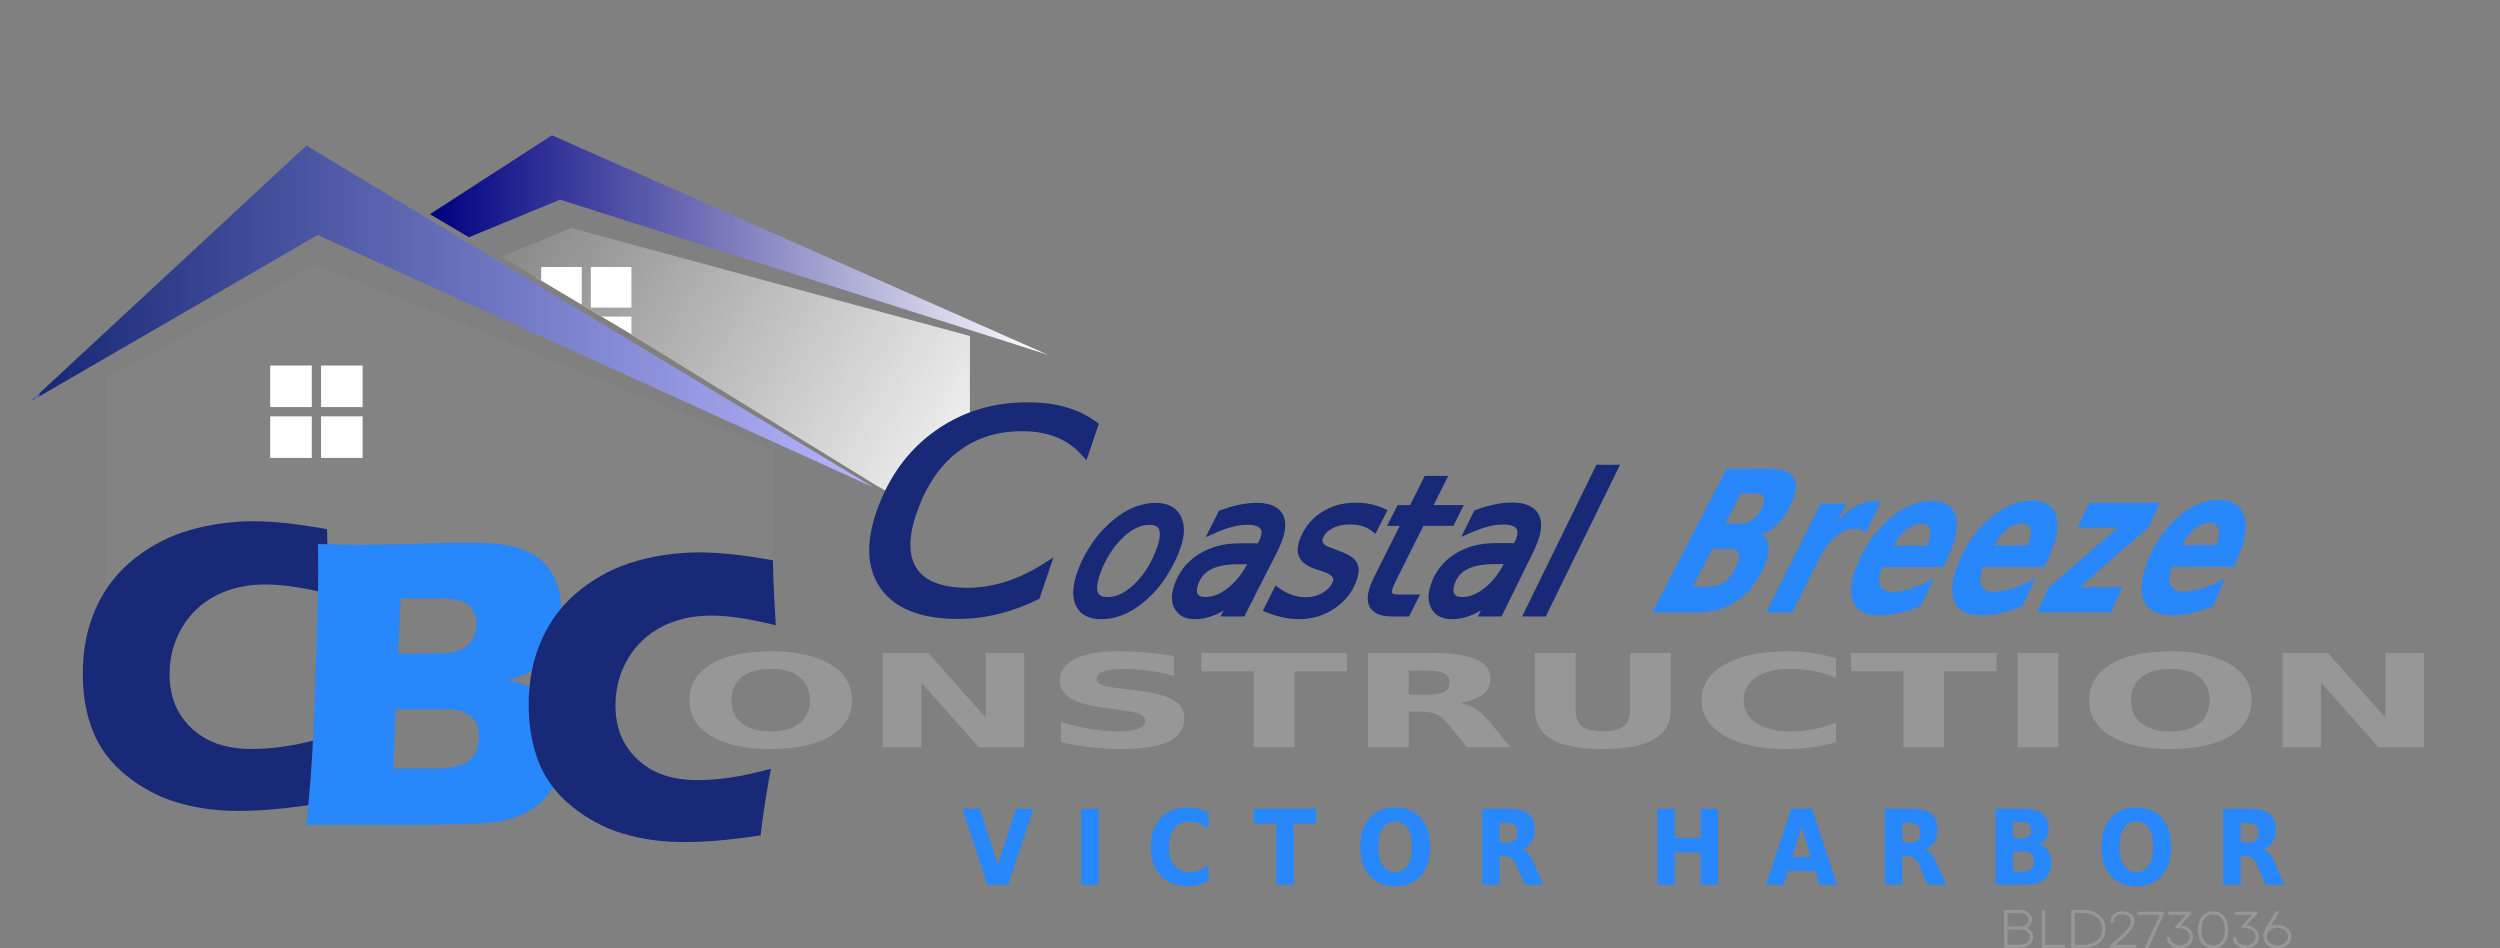 <?xml version="1.0" encoding="UTF-8"?>
<!DOCTYPE svg PUBLIC "-//W3C//DTD SVG 1.1//EN" "http://www.w3.org/Graphics/SVG/1.1/DTD/svg11.dtd">
<!-- Creator: CorelDRAW 2018 (64-Bit) -->
<svg xmlns="http://www.w3.org/2000/svg" xml:space="preserve" width="328.943mm" height="124.799mm" version="1.1" style="shape-rendering:geometricPrecision; text-rendering:geometricPrecision; image-rendering:optimizeQuality; fill-rule:evenodd; clip-rule:evenodd"
viewBox="0 0 38508.16 14609.76"
 xmlns:xlink="http://www.w3.org/1999/xlink">
 <rect x="0" y="0" width="38508.16" height="14609.76" fill="#808080" stroke="none"/>
 <defs>
  <style type="text/css">
   <![CDATA[
    .fil10 {fill:#0504A0}
    .fil11 {fill:#182977}
    .fil9 {fill:#818680}
    .fil1 {fill:#979797}
    .fil5 {fill:#FEFEFE}
    .fil8 {fill:#182977;fill-rule:nonzero}
    .fil0 {fill:#2887FA;fill-rule:nonzero}
    .fil2 {fill:#979797;fill-rule:nonzero}
    .fil4 {fill:url(#id4)}
    .fil3 {fill:url(#id5)}
    .fil6 {fill:url(#id6)}
    .fil7 {fill:url(#id7)}
   ]]>
  </style>
   <mask id="id0">
  <linearGradient id="id1" gradientUnits="userSpaceOnUse" x1="-2581.12" y1="4508.62" x2="37764.29" y2="4647.44">
   <stop offset="0" style="stop-opacity:1; stop-color:white"/>
   <stop offset="0.678" style="stop-opacity:-81.322; stop-color:white"/>
   <stop offset="1" style="stop-opacity:0; stop-color:white"/>
  </linearGradient>
    <rect style="fill:url(#id1)" x="340.84" y="555.08" width="38100.7" height="8374.02"/>
   </mask>
   <mask id="id2">
  <linearGradient id="id3" gradientUnits="userSpaceOnUse" x1="-2581.12" y1="4508.62" x2="37764.29" y2="4647.44">
   <stop offset="0" style="stop-opacity:1; stop-color:white"/>
   <stop offset="0.678" style="stop-opacity:32.623; stop-color:white"/>
   <stop offset="1" style="stop-opacity:0; stop-color:white"/>
  </linearGradient>
    <rect style="fill:url(#id3)" x="-11.71" y="-11.71" width="38531.58" height="8740.6"/>
   </mask>
  <linearGradient id="id4" gradientUnits="userSpaceOnUse" x1="6622.09" y1="3774.32" x2="16140.52" y2="3774.32">
   <stop offset="0" style="stop-opacity:1; stop-color:#00007F"/>
   <stop offset="1" style="stop-opacity:1; stop-color:white"/>
  </linearGradient>
  <linearGradient id="id5" gradientUnits="userSpaceOnUse" x1="472.49" y1="4875.39" x2="13458.15" y2="4875.39">
   <stop offset="0" style="stop-opacity:1; stop-color:#182977"/>
   <stop offset="0.008" style="stop-opacity:1; stop-color:#6770BB"/>
   <stop offset="0.012" style="stop-opacity:1; stop-color:#182876"/>
   <stop offset="1" style="stop-opacity:1; stop-color:#B7B7FF"/>
  </linearGradient>
  <linearGradient id="id6" gradientUnits="userSpaceOnUse" x1="7491.73" y1="3417.91" x2="15499.26" y2="8041.07">
   <stop offset="0" style="stop-opacity:1; stop-color:#838383"/>
   <stop offset="1" style="stop-opacity:1; stop-color:white"/>
  </linearGradient>
  <radialGradient id="id7" gradientUnits="userSpaceOnUse" gradientTransform="matrix(1.602 -0 -0 1.602 -4080 -6105)" cx="6775.93" cy="10136.79" r="147.4" fx="6775.93" fy="10136.79">
   <stop offset="0" style="stop-opacity:1; stop-color:white"/>
   <stop offset="0.702" style="stop-opacity:1; stop-color:#C1C1C1"/>
   <stop offset="1" style="stop-opacity:1; stop-color:#838383"/>
  </radialGradient>
 </defs>
 <g id="layer1">
  <path class="fil0" d="M14822.31 12457.42l270.63 0 277.54 864.39 275.95 -864.39 271.16 0 -387.11 1171.27 -321.05 0 -387.11 -1171.27zm1832.36 0l269.85 0 0 1171.27 -269.85 0 0 -1171.27zm1960.51 1107c-49.62,28.66 -101.36,50.35 -154.96,65.08 -53.58,14.73 -109.57,21.95 -167.69,21.95 -174.05,0 -311.76,-54.62 -413.38,-163.61 -101.63,-108.99 -152.3,-256.8 -152.3,-443.7 0,-187.18 50.68,-335.27 152.3,-444.25 101.63,-109.25 239.33,-163.61 413.38,-163.61 58.11,0 114.1,7.23 167.69,21.96 53.6,14.73 105.34,36.42 154.96,65.07l0 242.35c-50.14,-38.03 -99.49,-66.14 -148.05,-83.82 -48.56,-17.95 -99.24,-26.77 -152.84,-26.77 -96.31,0 -171.92,34.53 -226.85,103.63 -54.93,69.08 -82.52,164.15 -82.52,285.45 0,121.03 27.59,215.82 82.52,284.92 54.93,69.08 130.54,103.63 226.85,103.63 53.6,0 104.28,-9.11 152.84,-26.77 48.56,-17.68 97.91,-45.8 148.05,-84.09l0 242.61zm697.28 -1107l962.34 0 0 228.15 -345.72 0 0 943.12 -269.85 0 0 -943.12 -346.77 0 0 -228.15zm2178.35 197.63c-81.99,0 -145.41,34.01 -190.77,102.02 -45.37,68.02 -68.19,163.61 -68.19,287.06 0,122.91 22.82,218.5 68.19,286.52 45.36,68.02 108.78,102.02 190.77,102.02 82.52,0 146.2,-34.01 191.57,-102.02 45.37,-68.02 67.92,-163.61 67.92,-286.52 0,-123.45 -22.55,-219.04 -67.92,-287.06 -45.36,-68.02 -109.05,-102.02 -191.57,-102.02zm0 -218.79c167.97,0 299.29,53.83 394.55,161.47 94.99,107.92 142.49,256.54 142.49,446.4 0,189.32 -47.51,337.94 -142.49,445.58 -95.26,107.92 -226.58,161.74 -394.55,161.74 -167.42,0 -298.76,-53.82 -394.02,-161.74 -95.5,-107.64 -143.01,-256.26 -143.01,-445.58 0,-189.86 47.51,-338.47 143.01,-446.4 95.26,-107.64 226.61,-161.47 394.02,-161.47zm1722.78 540.38c55.71,0 96.04,-11.78 120.73,-35.07 24.68,-23.57 36.88,-62.4 36.88,-116.21 0,-53.29 -12.2,-91.58 -36.88,-114.62 -24.69,-23.03 -65.02,-34.53 -120.73,-34.53l-113.55 0 0 300.44 113.55 0zm-113.55 208.87l0 443.18 -269.85 0 0 -1171.27 411.27 0c137.71,0 238.79,25.98 302.75,77.66 63.94,51.68 96.05,133.62 96.05,245.56 0,77.38 -16.73,140.84 -49.89,190.65 -33.16,49.54 -83.3,86.22 -150.7,109.78 36.88,9.38 69.78,30.8 99.24,64 29.18,33.21 58.64,83.55 88.08,151.03l146.19 332.59 -286.81 0 -126.83 -291.07c-25.74,-58.65 -52.01,-98.55 -78.54,-119.97 -26.27,-21.42 -61.3,-32.13 -104.8,-32.13l-76.15 0zm2429.09 -728.09l269.85 0 0 446.4 397.19 0 0 -446.4 268.78 0 0 1171.27 -268.78 0 0 -496.47 -397.19 0 0 496.47 -269.85 0 0 -1171.27zm2432.53 957.85l-421.35 0 -66.87 213.42 -270.63 0 387.11 -1171.27 321.05 0 387.11 1171.27 -271.16 0 -65.28 -213.42zm-354.48 -217.17l286.02 0 -142.21 -466.2 -143.8 466.2zm1811.39 -221.45c55.71,0 96.04,-11.78 120.73,-35.07 24.67,-23.57 36.88,-62.4 36.88,-116.21 0,-53.29 -12.21,-91.58 -36.88,-114.62 -24.69,-23.03 -65.02,-34.53 -120.73,-34.53l-113.57 0 0 300.44 113.57 0zm-113.57 208.87l0 443.18 -269.84 0 0 -1171.27 411.27 0c137.69,0 238.79,25.98 302.73,77.66 63.95,51.68 96.06,133.62 96.06,245.56 0,77.38 -16.73,140.84 -49.89,190.65 -33.16,49.54 -83.3,86.22 -150.7,109.78 36.88,9.38 69.78,30.8 99.24,64 29.18,33.21 58.63,83.55 88.08,151.03l146.19 332.59 -286.81 0 -126.83 -291.07c-25.74,-58.65 -52.01,-98.55 -78.54,-119.97 -26.27,-21.42 -61.3,-32.13 -104.81,-32.13l-76.15 0zm1850.67 -274.74c42.45,0 74.83,-10.44 96.85,-31.33 22.02,-20.88 33.16,-51.68 33.16,-92.65 0,-40.18 -11.14,-70.97 -33.16,-92.12 -22.02,-21.15 -54.4,-31.6 -96.85,-31.6l-148.31 0 0 247.69 148.31 0zm9.3 512.27c54.66,0 95.26,-12.58 122.58,-38.29 27.07,-25.71 40.86,-64.27 40.86,-116.22 0,-50.61 -13.79,-88.63 -40.86,-114.07 -27.32,-25.44 -67.92,-38.02 -122.58,-38.02l-157.61 0 0 306.61 157.61 0zm250.46 -421.22c58.11,18.74 102.69,53.55 134.52,104.43 31.57,50.61 47.24,112.99 47.24,186.64 0,113 -33.96,197.08 -102.16,252.51 -68.18,55.43 -171.65,83.28 -310.42,83.28l-447.09 0 0 -1171.27 404.37 0c144.87,0 249.94,24.64 315.2,73.65 65.02,49.27 97.39,128 97.39,236.18 0,57.03 -11.67,105.5 -35.3,145.67 -23.61,39.91 -58.1,69.63 -103.74,88.91zm1490.08 -346.77c-81.99,0 -145.41,34.01 -190.77,102.02 -45.37,68.02 -68.19,163.61 -68.19,287.06 0,122.91 22.82,218.5 68.19,286.52 45.36,68.02 108.78,102.02 190.77,102.02 82.52,0 146.2,-34.01 191.57,-102.02 45.37,-68.02 67.92,-163.61 67.92,-286.52 0,-123.45 -22.55,-219.04 -67.92,-287.06 -45.36,-68.02 -109.05,-102.02 -191.57,-102.02zm0 -218.79c167.96,0 299.29,53.83 394.55,161.47 94.99,107.92 142.49,256.54 142.49,446.4 0,189.32 -47.51,337.94 -142.49,445.58 -95.26,107.92 -226.59,161.74 -394.55,161.74 -167.42,0 -298.76,-53.82 -394.02,-161.74 -95.5,-107.64 -143.01,-256.26 -143.01,-445.58 0,-189.86 47.51,-338.47 143.01,-446.4 95.26,-107.64 226.61,-161.47 394.02,-161.47zm1722.78 540.38c55.71,0 96.04,-11.78 120.73,-35.07 24.68,-23.57 36.88,-62.4 36.88,-116.21 0,-53.29 -12.2,-91.58 -36.88,-114.62 -24.69,-23.03 -65.02,-34.53 -120.73,-34.53l-113.55 0 0 300.44 113.55 0zm-113.55 208.87l0 443.18 -269.85 0 0 -1171.27 411.27 0c137.71,0 238.79,25.98 302.75,77.66 63.94,51.68 96.05,133.62 96.05,245.56 0,77.38 -16.73,140.84 -49.89,190.65 -33.16,49.54 -83.3,86.22 -150.7,109.78 36.88,9.38 69.78,30.8 99.24,64 29.18,33.21 58.64,83.55 88.08,151.03l146.19 332.59 -286.81 0 -126.83 -291.07c-25.74,-58.65 -52.01,-98.55 -78.54,-119.97 -26.27,-21.42 -61.3,-32.13 -104.8,-32.13l-76.15 0z"/>
  <path class="fil1" d="M31220.17 14292.26c56.96,25.65 98.05,79.62 98.05,144.59 0,106.46 -98.3,164.08 -196.1,164.08l-239.94 0c-6.45,0 -11.71,-5.26 -11.71,-11.71l0 -561.36c0,-6.45 5.26,-11.71 11.71,-11.71l239.04 0c88.2,0 178.07,51.11 178.07,147.63 0,54.9 -32.61,102.62 -79.13,128.47zm283.04 260.39l296.4 0c6.45,0 11.71,5.26 11.71,11.71l0 24.86c0,6.45 -5.26,11.71 -11.71,11.71l-337.55 0c-6.45,0 -11.71,-5.26 -11.71,-11.71l0 -561.36c0,-6.45 5.26,-11.71 11.71,-11.71l29.44 0c6.45,0 11.71,5.26 11.71,11.71l0 524.78zm598.96 -536.49c173.62,0 331.85,107.26 331.85,291.85 0,184.43 -158.07,292.92 -331.85,292.92l-186.03 0c-6.45,0 -11.71,-5.26 -11.71,-11.71l0 -561.36c0,-6.45 5.26,-11.71 11.71,-11.71l186.03 0zm485.86 537.3l307.1 0c6.45,0 11.71,5.26 11.71,11.71l0 24.06c0,6.45 -5.26,11.71 -11.71,11.71l-388.15 0c-6.45,0 -11.71,-5.26 -11.71,-11.71l0 -13.9c0,-3.48 1.36,-6.47 3.97,-8.78 85.56,-75.47 183.57,-158.91 259.21,-244.28 28.34,-31.99 58.02,-68.73 62.97,-112.7 0.77,-6.9 1.04,-13.84 1.04,-20.78 0,-72.34 -61.57,-105.91 -127.65,-105.91 -64.74,0 -131.98,33.45 -131.98,106.18l0 14.56c0,6.45 -5.26,11.71 -11.71,11.71l-27.92 0c-6.45,0 -11.71,-5.26 -11.71,-11.71l0 -14.56c0,-101.7 90.15,-153.65 183.31,-153.65 93.45,0 179.58,52.45 179.58,153.38 0,8.45 -0.35,16.88 -1.29,25.29 -5.61,50 -34.01,89.74 -65.81,127.08 -62.99,73.97 -144.78,146.43 -219.27,212.31zm682.61 -462.69l-329.27 0c-6.45,0 -11.71,-5.26 -11.71,-11.71l0 -23.8c0,-6.45 5.26,-11.71 11.71,-11.71l384.39 0c6.45,0 11.71,5.26 11.71,11.71l0 8.43c0,1.77 -0.33,3.29 -1.08,4.89l-241.89 525.53c-1.96,4.25 -5.95,6.81 -10.63,6.81l-31.53 0c-4.12,0 -7.66,-1.94 -9.87,-5.41 -2.21,-3.47 -2.48,-7.49 -0.75,-11.23l228.92 -493.53zm403.16 0l-262.16 0c-6.45,0 -11.71,-5.26 -11.71,-11.71l0 -23.8c0,-6.45 5.26,-11.71 11.71,-11.71l333.33 0c6.45,0 11.71,5.26 11.71,11.71l0 10.03c0,3.08 -1.04,5.72 -3.14,7.98l-166.91 179.12c98.45,6.12 192.28,70.94 192.28,177.1 0,111.25 -96.73,180.26 -201.96,180.26 -100.29,0 -191.84,-60.13 -200.55,-165.11 -0.28,-3.38 0.76,-6.4 3.06,-8.9 2.31,-2.51 5.22,-3.78 8.62,-3.78l27.92 0c6.06,0 11.09,4.58 11.66,10.62 7.32,78.11 75.1,119.69 149.29,119.69 78.4,0 150.02,-50.42 150.02,-133.3 0,-84.91 -82.38,-131.98 -159.77,-131.98l-49.71 0c-6.45,0 -11.71,-5.26 -11.71,-11.71l0 -9.35c0,-3.08 1.04,-5.72 3.14,-7.97l164.88 -177.19zm415.78 518.99c-163.46,0 -232.89,-139.48 -232.89,-286.91 0,-147.81 69.1,-286.65 232.89,-286.65 163.62,0 232.58,139.09 232.58,286.65 0,147.18 -69.28,286.91 -232.58,286.91zm600.44 -518.99l-262.16 0c-6.45,0 -11.71,-5.26 -11.71,-11.71l0 -23.8c0,-6.45 5.26,-11.71 11.71,-11.71l333.33 0c6.45,0 11.71,5.26 11.71,11.71l0 10.03c0,3.08 -1.04,5.72 -3.14,7.98l-166.92 179.12c98.45,6.12 192.28,70.94 192.28,177.1 0,111.25 -96.72,180.26 -201.95,180.26 -100.29,0 -191.84,-60.13 -200.56,-165.11 -0.28,-3.38 0.76,-6.4 3.06,-8.9 2.31,-2.51 5.22,-3.78 8.62,-3.78l27.93 0c6.06,0 11.09,4.58 11.66,10.62 7.3,78.12 75.1,119.69 149.29,119.69 78.4,0 150.02,-50.42 150.02,-133.3 0,-84.92 -82.39,-131.98 -159.78,-131.98l-49.69 0c-6.45,0 -11.71,-5.26 -11.71,-11.71l0 -9.35c0,-3.08 1.04,-5.72 3.14,-7.97l164.88 -177.19zm282.09 181.25c33.9,-17.81 73.22,-26.5 110.71,-26.5 106.14,0 211.41,66.52 211.41,181.04 0,118.16 -105.34,183.2 -213.96,183.2 -108.64,0 -214.57,-65.92 -214.57,-183.2 0,-62.97 35.48,-139.02 68.32,-191.33l121.01 -192.74c2.2,-3.51 5.77,-5.48 9.92,-5.48l30.79 0c4.37,0 8.11,2.2 10.23,6.02 2.12,3.82 2.01,8.16 -0.29,11.87 -37.94,61.01 -76.33,121.94 -113.54,183.38 -6.74,11.14 -13.53,22.36 -20.02,33.74zm-4048.97 -206.66l0 203.81 208.73 0c57.51,0 113.96,-42.6 113.96,-102.84 0,-62.88 -60.43,-100.97 -118.62,-100.97l-204.07 0zm0 253.16l0 232.94 205.12 0c67.78,0 136.34,-43.75 136.34,-116.74 0,-70.79 -66.44,-116.2 -132.89,-116.2l-208.57 0zm1034.12 -254.09l0 488.23 144.3 0c145.67,0 279.3,-89.5 279.3,-244.65 0,-155.37 -133.72,-243.58 -279.3,-243.58l-144.3 0zm2132.32 497.85c133.76,0 180.63,-123.2 180.63,-239.42 0,-116.5 -46.64,-239.17 -180.63,-239.17 -134.18,0 -180.95,122.38 -180.95,239.17 0,116.66 46.83,239.42 180.95,239.42zm990.39 0c80.67,0 162.31,-47.73 162.31,-135.71 0,-88.17 -81.67,-135.18 -162.31,-135.18 -80.59,0 -162.32,47.07 -162.32,135.18 0,87.91 81.72,135.71 162.32,135.71z"/>
  <path class="fil2" d="M11870.75 10303.08c-191.36,0 -339.89,42.14 -445.59,126.44 -105.14,84.31 -157.99,202.79 -157.99,355.8 0,152.68 52.86,270.83 157.99,355.13 105.7,84.3 254.23,126.46 445.59,126.46 191.92,0 341,-42.16 446.7,-126.46 105.13,-84.3 157.97,-202.45 157.97,-355.13 0,-153.01 -52.84,-271.49 -157.97,-355.8 -105.7,-84.3 -254.78,-126.44 -446.7,-126.44zm0.55 -270.83c391.07,0 697.57,66.7 918.98,200.14 221.96,133.42 332.66,317.95 332.66,552.94 0,234.65 -110.7,418.85 -332.66,552.28 -221.41,133.42 -527.91,200.14 -918.98,200.14 -389.95,0 -695.92,-66.72 -918.43,-200.14 -221.96,-133.43 -333.23,-317.64 -333.23,-552.28 0,-234.99 111.27,-419.52 333.23,-552.94 222.51,-133.43 528.48,-200.14 918.43,-200.14zm1726.17 25.88l700.36 0 885.06 995.7 0 -995.7 594.11 0 0 1451.73 -699.81 0 -885.61 -995.7 0 995.7 -594.11 0 0 -1451.73zm4485.36 45.81l0 306.67c-133.53,-35.51 -264.24,-62.4 -391.07,-80.32 -127.4,-18.25 -247.56,-27.21 -360.48,-27.21 -149.63,0 -260.91,12.28 -332.67,36.84 -71.75,24.56 -107.36,62.72 -107.36,114.5 0,38.83 24.49,69.36 72.87,90.94 48.41,21.58 136.29,40.17 263.69,55.76l267.57 32.19c270.34,32.53 462.83,81.65 576.87,147.69 114.05,66.39 170.79,160.31 170.79,282.12 0,160.31 -79.55,279.46 -238.65,357.45 -159.67,78 -402.75,117.17 -729.86,117.17 -154.08,0 -308.74,-8.64 -464.48,-26.22 -155.21,-17.6 -310.99,-43.48 -466.18,-77.66l0 -316.3c155.77,49.45 305.96,86.62 451.15,111.85 145.2,24.89 284.82,37.51 420.01,37.51 136.84,0 241.96,-13.61 314.84,-40.82 72.87,-27.22 109.04,-66.39 109.04,-117.16 0,-45.14 -24.47,-80.32 -73.97,-104.88 -49.52,-24.9 -148.52,-46.8 -296.51,-66.39l-243.09 -32.19c-243.11,-30.86 -420.57,-80.65 -532.93,-148.69 -112.37,-67.71 -168.55,-159.64 -168.55,-274.81 0,-144.38 78.42,-255.57 234.75,-333.23 156.32,-77.66 381.06,-116.49 674.22,-116.49 133.5,0 270.91,5.97 411.65,17.92 141.3,11.94 287.6,29.86 438.37,53.77zm421.11 -45.81l2242.94 0 0 282.79 -807.73 0 0 1168.94 -627.49 0 0 -1168.94 -807.72 0 0 -282.79zm3457.87 643.22c131.29,0 225.31,-14.6 282.6,-43.81 56.75,-29.21 85.12,-77.01 85.12,-143.71 0,-66.39 -28.37,-113.52 -85.12,-142.06 -57.29,-28.54 -151.31,-42.81 -282.6,-42.81l-263.12 0 0 372.39 263.12 0zm-263.12 258.88l0 549.63 -627.49 0 0 -1451.73 957.38 0c320.41,0 555.16,32.19 704.24,96.25 149.66,64.06 224.19,165.61 224.19,304.02 0,95.92 -38.95,174.91 -116.25,236.31 -77.9,61.4 -195.28,106.87 -351.6,136.08 85.68,11.61 162.99,38.18 230.87,79.32 67.86,41.16 136.29,103.56 205.83,187.19l341.56 412.55 -669.22 0 -296.49 -360.77c-59.54,-72.69 -119.59,-122.47 -181.35,-149.03 -61.19,-26.55 -142.41,-39.83 -244.22,-39.83l-177.45 0zm1942.56 -902.1l627.49 0 0 870.24c0,119.82 32.83,205.78 98.45,257.23 65.65,51.44 172.45,77.33 321.56,77.33 149.63,0 257,-25.9 322.63,-77.33 65.65,-51.45 98.45,-137.41 98.45,-257.23l0 -870.24 627.51 0 0 870.24c0,205.45 -86.24,358.46 -259.24,458.69 -172.45,100.56 -435.57,150.69 -789.35,150.69 -353.26,0 -615.82,-50.13 -788.27,-150.69 -173.02,-100.23 -259.23,-253.24 -259.23,-458.69l0 -870.24zm4639.44 1371.74c-115.15,35.85 -235.3,62.74 -359.92,80.66 -125.16,18.25 -255.32,27.22 -391.07,27.22 -405.53,0 -726.51,-67.71 -962.93,-202.79 -236.99,-135.08 -355.47,-318.29 -355.47,-549.63 0,-231.66 118.48,-415.2 355.47,-550.28 236.42,-135.08 557.4,-202.79 962.93,-202.79 135.75,0 265.92,8.96 391.07,27.22 124.62,17.92 244.77,44.8 359.92,80.65l0 300.37c-116.26,-47.46 -230.84,-82.31 -343.79,-104.21 -113.47,-22.24 -232.53,-33.19 -357.12,-33.19 -224.19,0 -400.53,42.81 -528.48,128.45 -128.49,85.62 -192.48,203.45 -192.48,353.8 0,150.02 63.99,267.51 192.48,353.14 127.95,85.63 304.29,128.45 528.48,128.45 124.59,0 243.65,-10.96 357.12,-33.19 112.95,-21.9 227.53,-56.75 343.79,-104.22l0 300.37zm229.77 -1371.74l2242.94 0 0 282.79 -807.73 0 0 1168.94 -627.49 0 0 -1168.94 -807.72 0 0 -282.79zm2567.26 0l627.49 0 0 1451.73 -627.49 0 0 -1451.73zm2352.54 244.95c-191.37,0 -339.89,42.14 -445.6,126.44 -105.13,84.31 -157.98,202.79 -157.98,355.8 0,152.68 52.86,270.83 157.98,355.13 105.71,84.3 254.23,126.46 445.6,126.46 191.92,0 341,-42.16 446.7,-126.46 105.13,-84.3 157.97,-202.45 157.97,-355.13 0,-153.01 -52.84,-271.49 -157.97,-355.8 -105.7,-84.3 -254.78,-126.44 -446.7,-126.44zm0.55 -270.83c391.07,0 697.57,66.7 918.98,200.14 221.96,133.42 332.66,317.95 332.66,552.94 0,234.65 -110.7,418.85 -332.66,552.28 -221.41,133.42 -527.91,200.14 -918.98,200.14 -389.95,0 -695.92,-66.72 -918.43,-200.14 -221.96,-133.43 -333.23,-317.64 -333.23,-552.28 0,-234.99 111.27,-419.52 333.23,-552.94 222.51,-133.43 528.48,-200.14 918.43,-200.14zm1726.17 25.88l700.36 0 885.06 995.7 0 -995.7 594.11 0 0 1451.73 -699.81 0 -885.61 -995.7 0 995.7 -594.11 0 0 -1451.73z"/>
  <g id="_1761850195920">
   <polygon class="fil3" points="4893.79,3620.05 13458.15,7508.26 4720,2242.14 472.49,6182.35 "/>
  </g>
  <g id="_1762344214624">
   <polygon class="fil4" points="8626.86,3075.39 16140.52,5464.43 8501.79,2084.21 6622.09,3299.2 7222.31,3654.37 "/>
  </g>
  <polygon class="fil5" points="8308.07,3814.94 10587,4284.29 10011.99,5320.97 8254.45,4273.42 "/>
  <g id="_1762343942656">
   <path class="fil6" d="M14939.51 5175.5l-6140.62 -1663.36 -1080.16 442.08 617 368.14 0 -209.91 625.75 0 0 585.2 297.77 179.29 466.73 0 0 281.87 3775.56 2320.92 483.82 275.11 954.14 -1137.01 0 -1442.33zm-5213.52 -437.7l0 0 -625.75 0 0 -625.36 625.75 0 0 625.36z"/>
  </g>
  <polygon class="fil5" points="3986.81,5408.52 5981.83,5408.52 5981.83,7225.65 3986.81,7225.65 "/>
  <g id="_1762420927120">
   <path class="fil7" d="M11900.6 6921.83l-7034.37 -2842.98 -3214.97 1732.24 0 3648.03 706.98 -639.81 3479.53 -423.29 2375.73 178.68 101.74 961.76 3585.37 -924.73 0 -686.22 0 -1003.68zm-6315.18 131.86l0 0 -640.24 0 0 -640.63 640.24 0 0 640.63zm0 -783.08l0 0 -640.24 0 0 -640.65 640.24 0 0 640.65zm-782.68 783.08l0 0 -640.63 0 0 -640.63 640.63 0 0 640.63zm0 -783.08l0 0 -640.63 0 0 -640.65 640.63 0 0 640.65z"/>
  </g>
  <path class="fil8" d="M5005.84 11362.3c-24.28,122.53 -53.84,294.47 -88.68,513.69 -33.8,220.27 -57.01,391.15 -69.67,511.51 -441.25,68.78 -833.93,103.15 -1180.2,103.15 -333.58,0 -644.98,-42.98 -932.09,-127.87 -287.15,-84.88 -551.07,-224.59 -790.65,-418.01 -240.7,-194.51 -411.69,-423.42 -515.16,-685.61 -102.4,-262.19 -154.13,-555.57 -154.13,-881.17 0,-380.42 69.67,-722.17 209.05,-1025.2 138.26,-303.03 338.85,-556.66 599.58,-758.68 260.74,-203.11 546.78,-347.09 857.15,-434.12 311.4,-87.09 633.39,-131.15 964.86,-131.15 305.05,0 681.91,40.83 1131.61,122.55l6.34 263.28c3.14,114.98 9.48,240.71 16.86,379.32l21.11 356.78c-240.65,-58.04 -435.93,-96.73 -585.86,-117.12 -149.88,-20.44 -288.18,-31.17 -415.89,-31.17 -277.63,0 -528.89,56.94 -751.62,169.78 -221.65,113.89 -396.89,278.31 -524.63,494.3 -127.71,216.03 -192.11,455.66 -192.11,717.85 0,238.57 53.84,443.82 160.44,615.79 107.68,170.83 252.29,303.03 433.87,396.52 182.62,93.5 407.45,139.71 675.6,139.71 145.64,0 305.05,-11.84 477.12,-35.46 172.06,-23.67 387.41,-69.88 647.12,-138.65z"/>
  <path class="fil9" style="mask:url(#id0)" d="M352.55 3653.15c0,0 3662.7,-3423.69 9787.71,-2438.42 1811.99,291.47 3564.31,1324.8 5615.42,2571.02 5477.73,3328.17 10467.59,6513.84 21173.47,4507.2 341.07,-63.93 571.11,-112.15 715.32,-146.63 180.4,-43.12 637.98,-171.65 785.36,-214.84 -50.13,8.25 -657.25,128.56 -725.06,140.01 -261.42,44.16 -811.47,149.7 -1476.11,234.07 -709.82,90.09 -1437.77,195.7 -1715.47,223.5 -1522.28,152.39 -2633.44,198.25 -3840.54,164.99 -2088.59,-57.55 -3935.41,-307.12 -5564.47,-749.05 -3292.37,-893.13 -5783.16,-2497.96 -8026.1,-3880.15 -4035.37,-2486.78 -7339.43,-4682.17 -12909.45,-2775.64 -1642.45,562.19 -2603.24,1266.08 -3820.1,2363.92z"/>
  <path class="fil10" style="mask:url(#id2)" d="M38508.16 7915.45c-5603.25,1134.72 -9769.55,965.59 -13087.17,111.69 -5177.3,-1332.55 -8324.78,-4202.72 -11736.25,-5961.79 -1497.5,-772.17 -3040.72,-1342.77 -4837.57,-1454.13 -3374.41,-209.12 -6313.49,1070.92 -8847.18,3368.38 1884.73,-3394.51 8819.13,-5296.38 13510.6,-2919.96 5604.17,2838.74 10331.02,9466.8 24997.57,6855.8z"/>
  <path class="fil0" d="M26812.08 8063.66c75.51,-0.18 143.73,-25.46 205.04,-76.84 61.13,-51.23 107.43,-121.13 139.93,-210.4 20.98,-57.66 22.41,-101.53 4.05,-131.65 -18.3,-30.03 -55.29,-44.73 -110.57,-44.56 -78.6,0.26 -156.35,0.53 -234.95,0.78 -80.24,153.91 -158.92,308.48 -238.75,463.27 78.12,-0.2 156.26,-0.41 235.24,-0.6zm-484.99 974.25c98.22,-0.06 185.22,-31.53 260.96,-94.87 75.7,-63.31 134.49,-153.92 178.06,-271.77 27.62,-74.72 28.67,-129.62 5.75,-165.82 -22.35,-35.32 -71.16,-53.17 -145.24,-53.04 -83.68,0.14 -167.36,0.3 -249.29,0.46 -50.78,96.92 -101.64,194.07 -151.81,291.64 -50.19,97.59 -100.57,195.59 -150.14,293.61 83.32,-0.07 167.53,-0.14 251.72,-0.2zm799.36 -803.34c61.25,27.66 98.25,77.9 111.15,151.64 12.95,74.02 -0.56,165.71 -40.11,275.4 -86.95,241.14 -222.11,429.87 -405.74,567.2 -182.99,136.85 -394.34,205.81 -635.66,205.83 -236.9,0.01 -473.83,0.04 -708.98,0.05 194.48,-376.38 388.34,-749.65 580.47,-1119.88 190.72,-367.53 379.81,-732.04 568.27,-1093.88 209.9,-0.85 418.09,-1.71 627.14,-2.55 193.55,-0.77 322.27,36.78 387.4,112.03 65.39,75.57 71.62,191.93 14.11,350.58 -48.69,134.32 -119.38,252.29 -210.6,354.06 -91.52,102.09 -187.73,168.81 -287.46,199.54zm1611.92 -27.58c-20.64,-20.8 -45.81,-35.81 -75.03,-46.72 -29.24,-10.91 -62.85,-16.61 -100.22,-16.53 -101.64,0.23 -201.58,44.45 -298.55,131.34 -98.08,87.87 -185.99,213.86 -268.18,379.27 -64.27,129.35 -130.41,258.73 -194.52,388.53 -64.32,130.25 -129.66,260.72 -194.33,391.63 -134.76,0.01 -268.62,0.02 -401.62,0.04 140.78,-283.38 282.8,-564.83 422.39,-845.05 138.55,-278.11 277.41,-555.05 415.76,-830.25 131.52,-0.41 263.05,-0.81 395.44,-1.22 -47.66,94.07 -94.54,188.37 -141.53,282.88 88.6,-104.59 182.58,-184.58 279.64,-240.06 97.24,-55.58 193.18,-83.48 288.32,-83.77 14.69,-0.05 30.85,0.62 47.59,2.34 17.48,1.79 37.23,4.87 58.32,8.65 -77.31,159.28 -155.69,318.76 -233.48,478.92zm1235.83 441.52c-14.33,28.59 -28.48,57.07 -42.24,85.49 -312.12,0.41 -625.12,0.82 -935.5,1.23 -2.11,6.34 -5.96,14.97 -10.86,26.77 -4.71,11.34 -7.61,19.99 -9.76,26.33 -37.25,109.62 -41.66,191.63 -11.03,246.4 30.5,54.53 94.31,81.63 192.62,81.57 85.14,-0.05 180.42,-17.31 285.89,-51.97 104.38,-34.3 220.46,-85.59 345.42,-153.4 -67.56,140.7 -135.26,281.39 -202.28,422.76 -113.81,48.64 -223.68,85.13 -328.59,109.09 -104.9,23.96 -208.48,35.66 -308.94,35.66 -196.5,0 -326.8,-61.4 -391.29,-184.64 -64.02,-122.36 -57.51,-295.02 19.19,-517.46 44.1,-127.92 103.88,-252.01 177.95,-372.25 73.8,-119.82 161.96,-228.4 260.45,-328.08 116.57,-117.99 237.69,-208.21 364.81,-269.87 125.45,-60.84 253.1,-91.49 381.1,-91.89 168.66,-0.52 281.93,58.5 340.65,176.93 59.1,119.19 54.73,280.57 -12.35,484.24 -13.1,39.78 -29.23,82.13 -47.83,126.63 -18.56,44.39 -40.91,93.63 -67.4,146.43zm-295.33 -245.24c6.86,-12.73 12.99,-25.92 18.51,-39.77 5.24,-13.17 9.67,-26.36 13.99,-39.3 26.64,-79.73 30.13,-142.8 10.09,-188.87 -20.19,-46.42 -60.87,-69.51 -121.64,-69.37 -77.25,0.19 -152.01,28.38 -225.79,85.39 -74.3,57.42 -144.39,141.4 -211.82,252.91 171.64,-0.33 344.15,-0.66 516.66,-0.98zm1852.82 242.75c-13.95,28.85 -27.55,57.46 -40.83,85.95 -313.88,0.41 -628.62,0.82 -940.76,1.23 -2,6.15 -5.71,15.02 -10.42,26.86 -4.53,11.37 -7.36,20.03 -9.34,26.16 -35.53,110.14 -37.6,192.34 -6.11,247.08 31.43,54.65 96.51,81.85 194.82,81.79 85.14,-0.05 180.87,-17.61 285.91,-52.11 105.43,-34.64 220.83,-85.6 344.68,-153.6 -65.26,140.87 -130.66,282.16 -195.37,423.92 -113.03,48.78 -222.31,85.27 -328.57,109.4 -105.42,23.93 -208.79,35.75 -309.23,35.75 -198.25,0 -330.79,-61.39 -397.84,-185.15 -66.35,-122.5 -63.16,-295.79 9.87,-518.86 42.05,-128.47 100.14,-252.7 172.74,-373.25 72.23,-119.93 157.96,-229.3 255.97,-329.21 116.09,-118.35 234.99,-208.9 361.28,-270.39 126.02,-61.34 253.35,-91.73 382.21,-92.13 169.54,-0.53 284.51,58.05 346.17,177.18 61.79,119.36 60.14,281.54 -3.54,485.57 -12.51,40.11 -28.72,82.61 -46.63,127.22 -17.79,44.3 -39.47,93.83 -65.01,146.6zm-301.97 -245.92c6.65,-12.76 12.56,-25.75 17.85,-39.65 5.02,-13.21 9.25,-26.42 13.35,-39.4 25.36,-80.17 27.8,-143.18 7,-189.4 -20.94,-46.53 -62.02,-69.94 -122.78,-69.78 -77.26,0.19 -153.29,28.69 -226.14,85.86 -73.37,57.57 -142.07,141.79 -207.69,253.6 172.51,-0.56 345.9,-0.89 518.4,-1.22zm946.12 -653.75c363.42,-1.11 727.71,-2.22 1091.99,-3.35 -55.68,123.69 -110.62,247.6 -165.72,371.95 -176.9,153.6 -353.72,307.35 -531.48,461.74 -177.91,154.52 -356.05,310.14 -534.91,465.91 218.41,-0.16 436.82,-0.34 656.11,-0.5 -58.23,130.46 -115.74,261.14 -173.35,392.03 -379.59,0.02 -759.19,0.06 -1137.02,0.08 56.45,-127.67 113.61,-254.89 170.69,-381.91 179.67,-155.63 359.72,-310.78 538.12,-465.28 177.99,-154.14 357.04,-308.11 534.72,-461.58 -207.63,0.49 -415.27,0.98 -622.03,1.48 58.31,-127.08 115.66,-253.94 172.87,-380.58zm2273.4 895.41c-13.06,28.99 -25.79,57.75 -38.2,86.39 -318.26,0.41 -635.62,0.83 -951.25,1.24 -1.81,6.18 -5.19,14.89 -9.61,27 -4.1,11.21 -6.7,20.14 -8.53,26.3 -33.01,110.46 -31.42,193.12 2.29,248.33 33.42,54.73 99.89,82.26 199.95,82.2 86.03,-0.05 181.32,-17.43 286.98,-52.38 104.46,-34.56 219.97,-86.25 343.48,-154.61 -60.96,141.81 -122.92,283.84 -183.3,426.31 -113.3,49.04 -223.2,85.81 -328.75,109.96 -105.55,24.15 -209.46,35.94 -310.79,35.94 -200.02,0 -337.13,-61.67 -408.77,-186.09 -71.02,-123.33 -73.92,-297.3 -7.69,-521.52 38.13,-129.12 92.67,-253.85 162.24,-375.4 68.79,-120.17 151.61,-230.45 246.79,-330.67 113.16,-119.16 230.53,-209.62 356.51,-271.76 124.34,-61.32 252.29,-92.22 382.03,-92.62 171.23,-0.54 288.77,58.9 355.07,178.09 67.04,120.52 73.15,283 15.68,488.05 -11.24,40.1 -27.04,82.82 -43.62,127.86 -16.39,44.56 -36.61,94.3 -60.52,147.35zm-313.87 -247.17c6.26,-12.82 11.78,-26.12 16.64,-40.07 4.62,-13.29 8.49,-26.55 12.14,-39.38 22.94,-80.57 23.42,-143.91 0.34,-190.36 -23.24,-46.77 -65.02,-70.3 -126.65,-70.15 -78.12,0.2 -153.52,28.54 -225.28,86.07 -71.84,57.58 -138.61,142.75 -201.68,254.9 175.13,-0.34 349.37,-0.67 524.5,-1.01z"/>
  <path class="fil0" d="M4721.11 12707.27c44.19,-464.94 73.28,-830.4 88.37,-1096.38 21.58,-364.38 42.05,-862.84 61.45,-1496.45 20.49,-634.7 30.18,-1081.25 30.18,-1340.75 0,-92.99 -1.07,-224.9 -3.23,-393.58 280.27,6.49 502.32,9.74 666.18,9.74 229.59,0 495.85,-5.41 800.91,-14.06 305.05,-9.73 566.99,-15.14 785.81,-15.14 263.02,0 450.58,7.56 561.6,22.7 147.68,19.47 277.04,52.98 386.99,101.64 111.04,48.66 202.65,108.13 275.95,180.57 81.92,84.33 146.6,185.97 192.96,303.83 52.81,135.15 78.68,280.03 78.68,434.66 0,120.02 -15.09,234.64 -45.27,344.92 -31.27,110.29 -74.37,207.59 -130.44,293.02 -54.96,85.41 -117.49,156.78 -187.56,214.08 -68.98,57.32 -136.9,101.64 -203.72,133 -65.76,31.35 -154.15,63.79 -266.26,95.15 111.04,18.38 200.5,41.08 267.33,64.87 67.91,23.79 139.05,63.8 215.59,117.86 76.53,52.98 145.51,122.18 206.96,207.59 60.36,84.35 105.63,178.41 136.9,283.29 30.18,104.88 45.27,215.17 45.27,331.94 0,160.03 -25.86,311.41 -78.68,453.05 -52.83,141.64 -126.13,263.82 -220.97,364.38 -79.78,87.58 -184.33,161.11 -312.6,222.74 -128.28,60.55 -259.79,103.79 -393.46,126.5 -109.94,17.3 -309.36,29.2 -598.24,37.85 -288.9,8.65 -595.02,12.97 -919.49,12.97l-828.95 -3.24 -612.26 3.24zm1412.09 -2640.41l445.19 0c146.6,0 250.08,-3.24 312.6,-10.82 61.44,-7.56 121.81,-20.53 180.01,-40 58.21,-19.47 108.87,-50.82 152,-95.15 43.1,-44.33 73.3,-94.06 90.54,-149.21 18.33,-55.14 26.95,-109.2 26.95,-164.35 0,-78.93 -18.32,-148.12 -54.97,-209.76 -36.64,-61.64 -95.94,-107.05 -176.78,-136.24 -81.92,-29.18 -206.96,-44.33 -374.04,-44.33l-564.84 0 -36.65 849.87zm-75.45 1771.08l602.56 0c159.54,0 275.96,-9.73 351.41,-28.11 92.7,-23.79 162.77,-54.07 210.2,-93 48.5,-37.84 86.23,-89.74 115.33,-155.7 28.03,-64.87 42.04,-138.4 42.04,-218.41 0,-70.27 -11.86,-131.91 -34.49,-184.89 -22.64,-52.97 -57.13,-97.31 -103.49,-132.99 -46.35,-35.68 -102.4,-61.64 -169.24,-77.85 -66.82,-16.23 -171.39,-23.79 -313.68,-23.79l-661.85 0 -38.81 914.73z"/>
  <path class="fil8" d="M11874.32 11842.24c-24.28,122.53 -53.84,294.47 -88.68,513.69 -33.8,220.27 -57.01,391.15 -69.67,511.51 -441.25,68.78 -833.93,103.15 -1180.2,103.15 -333.58,0 -644.98,-42.98 -932.09,-127.87 -287.15,-84.88 -551.07,-224.59 -790.65,-418.01 -240.7,-194.51 -411.69,-423.42 -515.16,-685.61 -102.4,-262.19 -154.13,-555.57 -154.13,-881.17 0,-380.42 69.67,-722.17 209.05,-1025.2 138.26,-303.03 338.85,-556.66 599.58,-758.68 260.74,-203.11 546.78,-347.09 857.15,-434.12 311.4,-87.09 633.39,-131.15 964.86,-131.15 305.05,0 681.91,40.83 1131.61,122.55l6.34 263.28c3.14,114.98 9.48,240.71 16.86,379.32l21.11 356.78c-240.65,-58.04 -435.93,-96.73 -585.86,-117.12 -149.88,-20.44 -288.18,-31.17 -415.89,-31.17 -277.63,0 -528.89,56.94 -751.62,169.78 -221.65,113.89 -396.89,278.31 -524.63,494.3 -127.71,216.03 -192.11,455.66 -192.11,717.85 0,238.57 53.84,443.82 160.44,615.79 107.68,170.83 252.29,303.03 433.87,396.52 182.62,93.5 407.45,139.71 675.6,139.71 145.64,0 305.05,-11.84 477.12,-35.46 172.06,-23.67 387.41,-69.88 647.12,-138.65z"/>
  <path class="fil11" d="M16958.56 9536.97c-163.04,0 -310.87,-53.02 -384.77,-206.84 -76.75,-159.75 -36.24,-357.9 19.27,-517.59 44.66,-128.47 105.15,-250.32 177.1,-365.62 69.2,-110.89 148.15,-219.15 240.61,-311.86 114.22,-114.55 245.01,-219.97 390.67,-291.78 126.6,-62.4 261.85,-96.5 403.08,-96.65 159.43,-0.18 303.28,52.47 380.8,198.86 80.38,151.75 53.48,331.29 0.22,487.01 -46.52,136.03 -109.52,265.85 -183.72,388.86 -69.47,115.18 -149.66,227.24 -244.15,323.33 -113.5,115.4 -244.42,222.57 -390.12,294.63 -128.46,63.53 -265.66,97.66 -408.98,97.66zm-785.18 -794.39c-51.6,152.48 -103.32,304.92 -155.03,457.38l-7.81 23.03 -21.83 10.71c-202.91,99.61 -415.55,178.51 -635.79,230.02 -212.03,49.59 -429.53,73.32 -647.27,69.46 -238.63,-4.23 -489.56,-37.26 -710.49,-131.72 -185.95,-79.49 -341.96,-199.79 -452.06,-370.29 -109.93,-170.21 -155.72,-362 -154.49,-563.71 1.45,-236.43 67.1,-477.02 152.28,-696.05 93.65,-240.83 217.93,-467.82 377.5,-671.41 152.95,-195.16 333.98,-362.07 539.79,-500.36 203.98,-137.05 425.16,-240.7 661.41,-308.06 242.07,-69.03 494.25,-98.07 745.67,-94.67 191.45,2.6 384.91,24.79 568.91,79.29 164.83,48.82 319.31,123.6 457.28,226.45l34.18 25.5 -13.79 40.36c-48.51,141.99 -96.9,284.03 -145.12,426.11l-32.42 95.49 -66.84 -75.51c-106.9,-120.77 -234.72,-213.82 -383.59,-275.8 -161.62,-67.29 -336.13,-94.18 -510.43,-96.84 -178.7,-2.72 -358.19,17.74 -529.9,68.21 -162.48,47.77 -313.18,121.34 -450.81,220 -142.95,102.47 -265.69,227.86 -368.89,370.07 -115.8,159.6 -205.81,337.21 -275.94,521.18 -63.16,165.7 -116.21,349.98 -123.97,528.06 -5.72,131.56 13.69,264.44 80.44,379.8 63.32,109.45 159.26,184.58 274.15,234.71 150.41,65.63 325.74,86.98 488.51,89.74 206.74,3.5 410.21,-27.59 607.63,-88.63 216.4,-66.9 421.19,-168.93 611.78,-290.62l140.3 -89.59 -53.36 157.69zm8453.22 -1583.27c77.83,-0.12 155.64,-0.23 233.47,-0.36l94.05 -0.15 -41.39 84.45c-180.5,368.22 -360.82,736.53 -541.15,1104.84 -181.94,371.57 -363.84,743.16 -546.14,1114.56l-16.06 32.74 -36.48 0c-77.74,0 -155.49,0 -233.23,0l-93.66 0 41.06 -84.19c181.3,-371.73 364.05,-742.76 545.62,-1114.37 180.02,-368.45 361.27,-736.32 541.43,-1104.71l16.03 -32.76 36.47 -0.06zm-1815.75 2241.82c-35.31,22.1 -71.95,42.1 -109.98,59.58 -107.48,49.38 -221.67,76.27 -340.05,76.27 -126.44,0 -240.58,-41.92 -307.66,-153.73 -68.33,-113.86 -56.18,-248.84 -16.74,-370.34 65.07,-200.38 187.9,-359.59 364.63,-474.32 190.86,-123.9 406.47,-172.24 632.09,-172.39 95.6,-0.06 191.2,-0.13 286.81,-0.2 6.53,-12.89 13.16,-25.72 19.83,-38.54 3.35,-6.46 6.73,-13.05 9.47,-19.81 5.03,-12.47 9.46,-25.31 13.54,-38.12 15,-46.89 21.47,-99.89 -15.91,-137.76 -44.79,-45.4 -133.24,-52.88 -192.95,-52.82 -77.03,0.07 -154.41,12.46 -228.97,31.21 -92.15,23.18 -182.03,56.67 -268.88,95.01l-147.57 65.16 71.46 -144.64c39.83,-80.6 79.7,-161.18 119.63,-241.72l10.34 -20.85 21.83 -8.07c94.82,-35 192.43,-64.89 291.48,-85.34 87.2,-18 176.29,-29.17 265.41,-29.27 138.65,-0.15 298.82,26.69 387.63,144.97 88.56,117.97 68.1,276.58 26.11,408.23 -12.46,39.04 -27.35,77.56 -43.17,115.33 -19.62,46.81 -41.24,92.83 -63.79,138.29 -75.46,152.16 -149.94,304.82 -225.2,457.09 -75.43,152.6 -150.07,305.59 -225.2,458.34l-16.08 32.7 -36.43 0c-78.01,0.01 -156.01,0.01 -234.02,0.01l-94 0 41.48 -84.36c1.63,-3.31 3.25,-6.61 4.88,-9.93zm-886.02 -1300.9c-66.96,133.27 -133.96,266.52 -200.42,400.05 -72.03,144.74 -144.73,289.14 -216.63,433.95 -13.04,26.27 -25.99,52.71 -38.03,79.45 -6.68,14.87 -12.55,29.92 -17.62,45.41 -4.94,15.1 -18.44,62.95 -6.05,77.59 15.56,18.39 77.02,20.74 98.32,20.74 78.43,-0.01 156.88,-0.02 235.33,-0.04l95.85 -0.01 -43.77 85.27c-37.65,73.35 -74.81,146.97 -111.9,220.6l-16.21 32.19 -36.06 0c-73.88,0 -147.77,0 -221.65,0 -113.09,0 -252.59,-18.78 -327.2,-114.34 -74.5,-95.43 -56.03,-225.19 -20.87,-332.25 8.62,-26.26 19.33,-51.97 30.27,-77.33 12.94,-30.02 25.94,-59.86 40.42,-89.18 71.69,-145.1 144.68,-289.55 217.2,-434.23 58.14,-115.97 116.7,-231.71 175.13,-347.53 -33.57,0.04 -67.14,0.06 -100.71,0.09l-95.51 0.08 43.29 -85.14c34.45,-67.76 69.06,-135.42 103.57,-203.15l16.26 -31.92 35.82 -0.04c52.18,-0.06 104.35,-0.12 156.52,-0.18 69.75,-139.2 139.5,-278.42 209.33,-417.59l16.18 -32.24 36.06 -0.05c76.85,-0.11 153.71,-0.21 230.55,-0.32l94.92 -0.13 -42.5 84.87c-60.85,121.51 -121.23,243.26 -181.53,365.06 123.02,-0.14 246.05,-0.27 369.07,-0.41l95.32 -0.11 -43.01 85.05c-34.07,67.37 -67.62,134.99 -101.02,202.7l-16.07 32.6 -36.36 0.04c-142.1,0.14 -284.18,0.28 -426.27,0.41zm-1581.72 690.81c-24.22,-7.35 -48.5,-14.56 -72.55,-22.49 -91.7,-30.24 -191.52,-78.86 -244.38,-163.59 -51.66,-82.8 -43.91,-180.61 -13.9,-269.64 60.7,-180.05 169.01,-325.95 326.05,-433.11 162.38,-110.81 346.87,-158.84 542.74,-159.05 76.74,-0.08 153.93,6.64 229.08,22.43 71.05,14.93 140.46,37.05 206.69,66.81l56.75 25.5 -28.92 55.09c-42.88,81.71 -84.58,164.03 -126.3,246.33l-31.99 63.1 -55.99 -43.24c-43.93,-33.93 -93.7,-59.2 -146.77,-75.44 -59.9,-18.32 -122.19,-25.49 -184.7,-25.43 -97.36,0.09 -196.37,16.51 -282.67,63.51 -65.84,35.86 -118.04,86.07 -142.07,158.17 -27.41,82.24 75.87,121.34 136.85,142.14 9.1,3.1 18.33,6.02 27.31,9.41 21.43,8.08 42.4,17.62 64.01,25.18 93.2,32.64 233.92,88.95 289.67,175.65 52.21,81.21 40,181.36 11.25,268.53 -61.37,186.07 -176.84,333.57 -337.56,445.25 -166.6,115.78 -354.24,170.82 -556.92,170.82 -80.75,0 -161.15,-8.86 -240.18,-25.34 -87.67,-18.29 -173.83,-46.28 -257.23,-78.7l-59.72 -23.21 28.51 -57.39c45.2,-90.95 90.33,-181.92 136.05,-272.6l30.82 -61.13 55.61 39.94c61.39,44.11 127.93,80.53 199.45,105.35 66.67,23.13 135.05,35.53 205.62,35.52 98.68,-0.01 191.26,-22.57 275.4,-74.52 69.7,-43.05 125.27,-100.5 151.33,-179.26 26.66,-80.54 -117.38,-129.7 -169.99,-147.18 -7.15,-2.38 -14.27,-4.86 -21.36,-7.4zm-1495.08 612.47c-34.45,21.27 -70.13,40.56 -107.1,57.44 -107.75,49.2 -220.97,76.02 -339.5,76.02 -125.75,0 -239.27,-41.76 -304.56,-154.09 -66.51,-114.44 -50.41,-249.5 -9.4,-369.63 68.38,-200.29 192.68,-358.06 370.81,-472.47 190.14,-122.14 405.35,-171.65 629.82,-171.81 95.27,-0.07 190.54,-0.14 285.82,-0.21 6.84,-13.06 13.8,-26.07 20.78,-39.07 3.47,-6.45 6.95,-13.03 9.8,-19.78 5.24,-12.46 9.88,-25.27 14.19,-38.08 15.32,-45.56 24.02,-99.07 -12.6,-136.69 -43.7,-44.89 -131.43,-52.4 -190.01,-52.35 -76.76,0.07 -153.63,12.37 -227.93,31.1 -91.83,23.16 -181.56,56.32 -268.04,94.72l-149.34 66.31 73.27 -146.05c40.49,-80.73 81.67,-161.13 122.88,-241.48l10.38 -20.23 21.31 -7.93c95,-35.31 192.88,-64.78 292.21,-85.18 86.38,-17.74 174.43,-29.08 262.72,-29.17 137.73,-0.15 297.55,26.35 384.56,145.21 87.05,118.89 63.64,276.94 19.78,407.58 -13.06,38.94 -28.56,77.35 -44.98,114.97 -20.32,46.63 -42.78,92.4 -65.85,137.73 -77.36,151.91 -154.38,304 -231.7,455.93 -77.56,152.39 -154.94,304.86 -232.52,457.24l-16.28 31.98 -35.88 0c-78,0 -156,0 -234,0l-95.48 0 43.31 -85.08c1.18,-2.32 2.35,-4.62 3.52,-6.93zm-1904.06 -561.45c-25.95,74.9 -63.84,205.9 -32.66,283.97 24.21,60.65 92.4,70.91 150.65,70.9 166.63,-0.02 311.61,-100.98 425.51,-213.81 75.4,-74.69 140.09,-159.58 194.97,-250.31 59.21,-97.9 106.67,-202.67 143.78,-310.83 24.6,-71.71 58.97,-194.2 26.32,-268.15 -26.13,-59.18 -89.72,-69.6 -148.5,-69.54 -81.29,0.07 -158.04,22.66 -229.09,61.65 -89.56,49.12 -169.96,122.66 -238.71,197.47 -64.49,70.17 -119.93,147.87 -168.01,230.07 -49.96,85.42 -91.85,175.07 -124.27,268.6zm6217.31 -153.13c-46,0.04 -91.99,0.06 -137.97,0.08 -137.19,0.07 -300.6,14.77 -424.1,79.58 -97.65,51.23 -162.11,129.58 -196.04,234.48 -14.36,44.43 -26.7,105.61 0.54,147.85 24.89,38.62 80.27,45.18 122.04,45.18 129.94,-0.01 246.39,-61.76 345.44,-141.4 123.26,-99.12 217.71,-226.15 290.09,-365.77zm-3949.88 2.25c-45.47,0.02 -90.93,0.05 -136.38,0.07 -137.66,0.07 -299.24,14.82 -423.3,79.44 -98.24,51.16 -162.5,129.89 -198.09,234.54 -14.42,42.41 -29.51,105.77 -3.54,146.97 24.29,38.55 78.49,44.51 119.81,44.51 129.25,-0.01 246.94,-62.44 345.77,-141.18 124.14,-98.9 220.66,-225.45 295.73,-364.35z"/>
 </g>
</svg>

